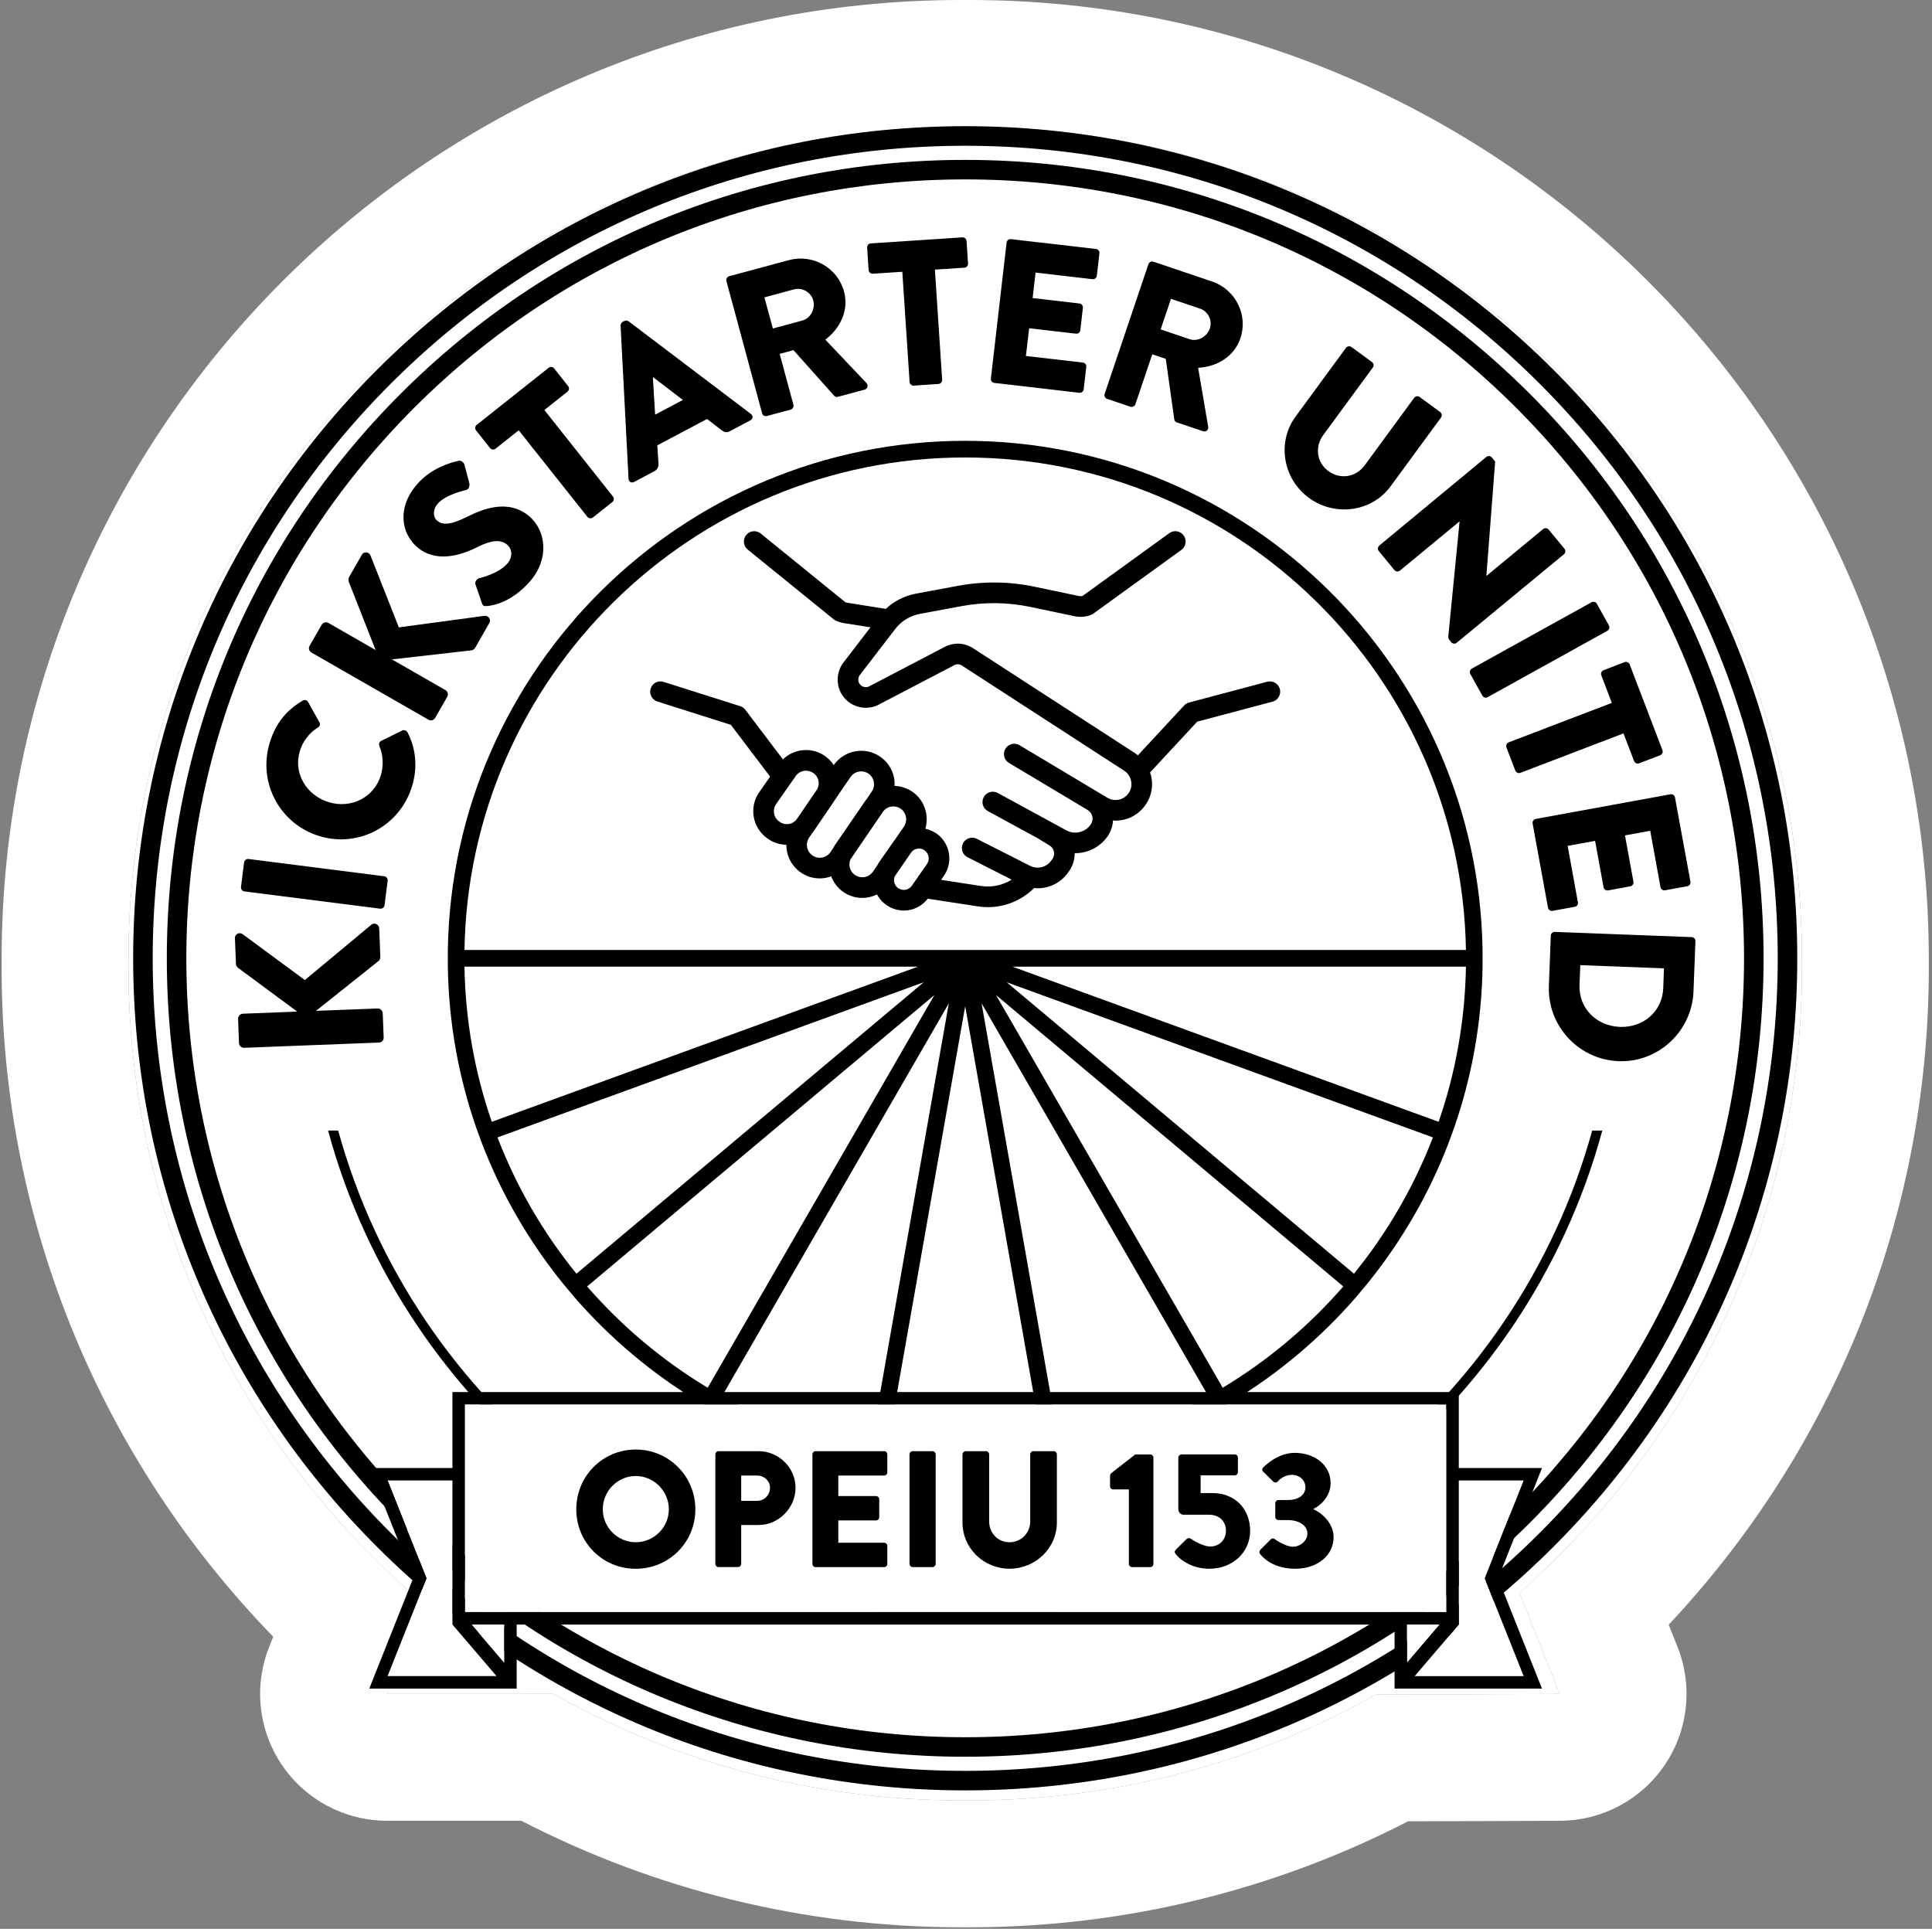<svg width="594" height="593" viewBox="0 0 594 593" fill="none" xmlns="http://www.w3.org/2000/svg">
<rect x="0" y="0" width="594" height="593" fill="#808080" stroke="none"/>
<path fill-rule="evenodd" clip-rule="evenodd" d="M298.039 39C439.413 39 554.02 153.607 554.02 294.98V297.54C554.02 374.088 520.419 442.787 467.163 489.696L479.529 520.771C460.725 520.865 441.92 520.944 423.115 520.944C386.138 541.684 343.452 553.521 298.039 553.521H295.479C249.928 553.521 207.156 541.621 170.1 520.763C153.06 520.763 136.02 520.771 118.979 520.771L130.067 492.904C74.666 445.949 39.499 375.851 39.499 297.54V294.98C39.499 153.607 154.106 39 295.479 39H298.039Z" fill="white"/>
<path d="M298.039 0C460.952 0 593.02 132.068 593.02 294.98V297.54C593.02 375.681 562.595 446.753 513.038 499.497L515.766 506.351C520.533 518.331 519.071 531.894 511.859 542.583C504.648 553.272 492.619 559.706 479.725 559.771C464.166 559.848 448.56 559.912 432.935 559.934C392.476 580.762 346.565 592.521 298.039 592.521H295.479C246.814 592.521 200.809 580.704 160.271 559.765C155.031 559.765 149.79 559.766 144.548 559.767C136.028 559.768 127.504 559.771 118.979 559.771C106.051 559.771 93.963 553.363 86.705 542.664C79.447 531.965 77.963 518.364 82.743 506.352L84.003 503.184C32.369 450.087 0.499 377.52 0.499 297.54V294.98C0.499 132.068 132.567 1.90109e-05 295.479 0H298.039ZM295.479 39C154.106 39 39.499 153.607 39.499 294.98V297.54C39.499 375.851 74.666 445.949 130.067 492.904L118.979 520.771C136.02 520.771 153.06 520.763 170.1 520.763C207.156 541.621 249.928 553.521 295.479 553.521H298.039C343.452 553.521 386.138 541.684 423.115 520.944C441.92 520.944 460.725 520.865 479.529 520.771L467.163 489.696C520.419 442.787 554.02 374.088 554.02 297.54V294.98C554.02 153.607 439.413 39 298.039 39H295.479Z" fill="white"/>
<path d="M296.299 39.383H296.289C155.175 39.383 40.779 153.779 40.779 294.894V294.904C40.779 436.018 155.175 550.414 296.289 550.414H296.299C437.414 550.414 551.809 436.018 551.809 294.904V294.894C551.809 153.779 437.414 39.383 296.299 39.383Z" fill="white"/>
<path d="M234.309 127.044C234.459 127.654 235.109 128.074 235.789 127.894L243.089 125.924C243.709 125.754 244.109 125.054 243.939 124.444L239.709 108.794L243.959 107.644L256.499 121.714C256.689 121.924 257.149 122.134 257.629 121.994L265.809 119.794C266.839 119.514 266.999 118.414 266.369 117.734L253.749 104.414C258.499 100.824 261.019 95.274 259.499 89.624C257.539 82.314 249.909 77.984 242.549 79.974L224.189 84.924C223.519 85.114 223.169 85.794 223.339 86.404L234.309 127.044ZM244.119 88.964C246.629 88.294 249.339 89.794 250.039 92.374C250.729 94.954 249.209 97.864 246.689 98.544L237.619 100.994L235.019 91.424L244.119 88.964Z" fill="black"/>
<path d="M268.339 84.154L277.419 83.554L279.659 117.424C279.689 118.054 280.309 118.594 280.939 118.554L288.549 118.044C289.189 118.004 289.709 117.394 289.669 116.764L287.439 82.894L296.499 82.294C297.209 82.244 297.669 81.644 297.629 81.004L297.169 74.094C297.129 73.464 296.589 72.924 295.879 72.974L267.729 74.834C267.039 74.874 266.559 75.484 266.609 76.114L267.059 83.034C267.109 83.664 267.649 84.204 268.339 84.154Z" fill="black"/>
<path d="M194.979 148.164L201.149 144.894C202.279 144.294 202.539 143.294 202.459 142.474L202.089 136.914L217.379 128.814L221.749 132.174C222.829 132.974 223.439 133.074 224.459 132.544L230.689 129.234C231.539 128.794 231.609 127.824 230.879 127.274L193.269 98.784C192.919 98.534 192.379 98.464 191.979 98.674L191.419 98.964C191.019 99.174 190.789 99.664 190.799 100.094L193.249 147.214C193.299 148.124 194.129 148.614 194.979 148.164ZM200.779 115.954L209.959 122.964L201.419 127.484L200.729 115.984L200.779 115.954Z" fill="black"/>
<path d="M150.669 137.754C151.069 138.254 151.819 138.384 152.369 137.944L159.479 132.294L180.589 158.894C180.979 159.394 181.799 159.484 182.299 159.094L188.269 154.344C188.769 153.954 188.859 153.144 188.459 152.654L167.369 126.054L174.479 120.404C175.039 119.964 175.079 119.204 174.669 118.704L170.379 113.274C169.979 112.774 169.229 112.644 168.669 113.084L146.559 130.624C146.019 131.064 145.959 131.824 146.369 132.324L150.669 137.754Z" fill="black"/>
<path d="M128.13 168.094C133.84 173.154 141.59 170.824 146.83 168.164C150.98 166.064 153.98 165.744 155.98 167.514C157.63 168.994 157.61 171.424 155.92 173.334C153.13 176.474 147.59 177.664 147.32 177.774C146.79 177.894 145.9 178.714 146.17 179.644L148.15 185.384C148.48 186.354 148.8 186.374 149.69 186.324C151.75 186.194 157.36 185.044 162.84 178.854C169.02 171.854 167.83 163.234 162.92 158.894C156.44 153.164 148.32 156.504 143.56 158.914C138.71 161.324 136.11 161.574 134.34 160.014C133.06 158.874 133.06 156.584 134.57 154.864C137.13 151.964 142.84 150.804 143.46 150.584C144.17 150.454 144.5 149.214 144.27 148.414L142.75 142.744C142.59 142.264 141.81 141.404 140.98 141.684C138.66 142.184 132.77 143.764 128.38 148.714C121.9 156.044 123.42 163.924 128.13 168.094Z" fill="black"/>
<path d="M402.409 153.044C410.499 158.984 421.809 157.334 427.519 149.544L443.049 128.364C443.419 127.854 443.299 127.054 442.789 126.674L436.479 122.054C435.919 121.644 435.169 121.804 434.789 122.314L419.569 143.074C416.939 146.664 412.119 147.544 408.419 144.834C404.779 142.174 404.209 137.344 406.839 133.754L422.079 112.994C422.459 112.484 422.379 111.714 421.819 111.304L415.499 106.684C414.999 106.304 414.189 106.424 413.819 106.944L398.299 128.114C392.589 135.904 394.359 147.144 402.409 153.044Z" fill="black"/>
<path d="M340.379 122.624L347.549 125.044C348.149 125.244 348.879 124.884 349.079 124.284L354.269 108.924L358.419 110.324L361.049 128.994C361.089 129.274 361.339 129.704 361.829 129.864L369.839 132.564C370.869 132.914 371.609 132.094 371.459 131.164L368.369 113.074C374.319 112.744 379.499 109.524 381.369 103.984C383.789 96.814 379.859 88.974 372.629 86.534L354.619 80.454C353.959 80.234 353.289 80.614 353.089 81.214L339.629 121.094C339.419 121.694 339.709 122.394 340.379 122.624ZM360.019 91.874L368.939 94.884C371.409 95.714 372.829 98.474 371.959 101.004C371.119 103.534 368.229 105.114 365.769 104.284L356.839 101.274L360.019 91.874Z" fill="black"/>
<path d="M98.189 257.044C110.359 260.744 122.999 253.884 126.689 241.724C128.339 236.304 128.049 230.504 125.299 225.144C124.999 224.594 124.229 224.294 123.669 224.584L117.169 227.794C116.629 228.034 116.399 228.824 116.629 229.364C117.859 232.124 117.939 235.534 117.079 238.394C114.979 245.274 107.839 248.684 101.089 246.624C94.279 244.554 90.089 237.774 92.189 230.904C93.089 227.914 95.089 225.274 97.779 223.634C98.339 223.334 98.539 222.664 98.229 222.114L94.749 215.864C94.419 215.234 93.689 215.014 93.039 215.414C87.999 218.404 84.749 222.334 82.909 228.414C79.209 240.574 86.019 253.344 98.189 257.044Z" fill="black"/>
<path d="M305.709 117.724L331.839 120.754C332.549 120.834 333.119 120.324 333.189 119.684L333.979 112.804C334.059 112.174 333.619 111.544 332.919 111.464L315.419 109.444L316.419 100.924L330.819 102.584C331.439 102.654 332.069 102.214 332.149 101.524L332.939 94.644C333.019 94.004 332.519 93.374 331.879 93.304L317.479 91.634L318.399 83.804L335.879 85.834C336.579 85.914 337.149 85.404 337.229 84.764L338.019 77.884C338.089 77.254 337.659 76.624 336.959 76.544L310.819 73.524C310.119 73.444 309.549 73.954 309.479 74.584L304.649 116.394C304.579 117.024 305.019 117.644 305.709 117.724Z" fill="black"/>
<path d="M456.999 176.974L459.689 141.874L458.669 140.644C458.269 140.154 457.499 140.044 457.019 140.444L424.069 167.724C423.579 168.124 423.499 168.934 423.909 169.424L428.709 175.254C429.169 175.794 429.919 175.824 430.419 175.424L448.709 160.324L448.749 160.374L445.269 195.804C445.249 195.984 445.419 196.494 445.549 196.644L446.189 197.434C446.589 197.924 447.359 198.034 447.839 197.634L480.839 170.404C481.329 170.004 481.409 169.194 480.999 168.704L476.149 162.824C475.689 162.284 474.939 162.254 474.439 162.654L457.049 177.024L456.999 176.974Z" fill="black"/>
<path d="M75.129 274.054L116.879 279.364C117.499 279.444 118.149 278.954 118.229 278.324L119.189 270.754C119.279 270.124 118.779 269.484 118.149 269.404L76.399 264.084C75.769 264.004 75.129 264.504 75.049 265.134L74.089 272.704C73.999 273.334 74.499 273.974 75.129 274.054Z" fill="black"/>
<path d="M117.959 318.944L117.669 311.504C117.629 310.684 116.909 310.014 116.089 310.044L97.159 310.774L116.539 295.324C116.709 295.194 116.939 294.614 116.939 294.164L116.589 285.404C116.549 284.194 115.119 283.544 114.189 284.284L93.729 301.304L74.549 287.164C73.569 286.494 72.189 287.184 72.229 288.394L72.549 296.404C72.549 296.784 72.899 297.344 73.229 297.584L91.379 311.004L74.669 311.654C73.839 311.684 73.169 312.404 73.209 313.234L73.479 320.664C73.519 321.554 74.249 322.164 75.079 322.134L116.499 320.524C117.319 320.494 117.999 319.834 117.959 318.944Z" fill="black"/>
<path d="M296.749 494.474C204.869 494.474 127.269 432.164 103.979 347.584H100.869C124.249 433.834 203.189 497.474 296.749 497.474C390.309 497.474 469.249 433.834 492.629 347.584H489.519C466.229 432.164 388.629 494.474 296.749 494.474Z" fill="black"/>
<path d="M95.769 200.624L131.709 221.254C132.439 221.664 133.359 221.464 133.799 220.684L137.499 214.234C137.919 213.524 137.659 212.564 136.939 212.154L120.499 202.724L145.129 199.924C145.359 199.904 145.869 199.534 146.089 199.154L150.439 191.544C151.059 190.494 150.189 189.194 148.999 189.324L122.629 192.884L113.879 170.704C113.409 169.624 111.879 169.484 111.279 170.524L107.289 177.474C107.089 177.804 107.089 178.464 107.229 178.834L115.479 199.844L100.979 191.524C100.269 191.114 99.319 191.374 98.899 192.084L95.189 198.534C94.749 199.314 95.049 200.214 95.769 200.624Z" fill="black"/>
<path d="M296.749 135.524C209.879 135.524 139.059 205.514 137.689 292.064V297.184C137.959 314.464 140.999 331.094 146.389 346.634L148.149 351.434C154.229 367.284 162.769 381.914 173.309 394.874L176.589 398.794C187.589 411.464 200.569 422.384 215.019 431.074L219.449 433.634C233.929 441.724 249.809 447.614 266.609 450.844L271.649 451.734C279.829 453.034 288.209 453.724 296.749 453.724C305.289 453.724 313.679 453.034 321.859 451.734L326.899 450.844C343.699 447.614 359.569 441.724 374.059 433.634L378.489 431.074C392.939 422.384 405.909 411.464 416.919 398.794L420.199 394.874C430.739 381.914 439.279 367.284 445.359 351.434L447.109 346.634C452.499 331.094 455.549 314.464 455.819 297.184V292.064C454.449 205.514 383.629 135.524 296.749 135.524ZM142.799 297.184H282.249L151.199 344.884C146.009 329.894 143.079 313.854 142.799 297.184ZM152.959 349.684L283.999 301.984L177.229 391.584C167.069 379.084 158.829 364.964 152.959 349.684ZM217.579 426.644C203.639 418.254 191.129 407.724 180.509 395.504L287.289 305.904L217.579 426.644ZM267.499 445.814C251.289 442.684 235.979 437.004 222.009 429.204L291.719 308.464L267.499 445.814ZM296.749 448.604C288.519 448.604 280.429 447.954 272.539 446.694L296.749 309.344L320.969 446.694C313.079 447.954 304.989 448.604 296.749 448.604ZM326.009 445.814L301.789 308.464L371.499 429.204C357.529 437.004 342.219 442.684 326.009 445.814ZM375.929 426.644L306.219 305.904L412.999 395.504C402.379 407.724 389.869 418.254 375.929 426.644ZM416.279 391.584L309.509 301.984L440.549 349.684C434.679 364.964 426.439 379.084 416.279 391.584ZM442.309 344.884L311.249 297.184H450.709C450.429 313.854 447.499 329.894 442.309 344.884ZM142.799 292.064C144.169 208.334 212.699 140.644 296.749 140.644C380.799 140.644 449.329 208.334 450.709 292.064H142.799Z" fill="black"/>
<path d="M393.499 211.844C393.049 210.144 391.299 209.144 389.619 209.594L365.579 215.984C364.999 216.134 364.479 216.454 364.069 216.894L349.839 232.224C349.579 232.024 349.359 231.794 349.079 231.624L299.169 199.284C296.569 197.584 293.229 197.424 290.459 198.874L267.269 210.994C266.479 211.414 265.499 211.324 264.799 210.794C264.299 210.414 263.979 209.874 263.899 209.254C263.819 208.644 263.979 208.024 264.359 207.534L275.279 193.334C277.129 190.924 279.799 189.294 282.789 188.734L295.589 186.354C302.659 185.044 309.809 185.124 316.839 186.604L330.459 189.464C332.149 189.814 333.879 189.664 335.479 189.024C335.709 188.924 335.939 188.794 336.159 188.644L363.229 169.054C364.629 168.034 364.959 166.044 363.919 164.624C362.909 163.204 360.919 162.884 359.499 163.914L332.819 183.234C332.479 183.324 332.119 183.324 331.769 183.254L318.149 180.394C310.299 178.744 302.319 178.654 294.419 180.124L281.629 182.504C278.119 183.154 274.909 184.794 272.339 187.194L260.409 185.294C260.249 185.274 260.089 185.234 259.939 185.174L233.879 164.024C232.519 162.924 230.519 163.124 229.419 164.494C228.309 165.844 228.519 167.844 229.879 168.954L256.249 190.344C256.419 190.474 256.589 190.594 256.789 190.694C257.619 191.124 258.499 191.414 259.419 191.564L267.629 192.864L259.329 203.674C257.919 205.514 257.309 207.794 257.619 210.104C257.919 212.404 259.119 214.444 260.959 215.854C263.629 217.854 267.249 218.164 270.209 216.614L293.399 204.494C294.129 204.104 295.019 204.154 295.729 204.604L345.629 236.944C346.729 237.664 347.499 238.764 347.749 240.054C348.039 241.344 347.779 242.654 347.059 243.754C345.609 245.944 342.709 246.604 340.459 245.254L313.459 229.104C311.959 228.204 310.019 228.694 309.119 230.204C308.209 231.704 308.709 233.644 310.209 234.554L331.799 247.464L334.399 249.024C335.129 249.464 335.649 250.164 335.839 251.004C336.019 251.834 335.869 252.684 335.399 253.404C333.769 255.874 330.459 256.704 327.859 255.284L306.749 243.784C305.229 242.954 303.299 243.514 302.459 245.054C301.619 246.594 302.169 248.524 303.709 249.354L318.959 257.664L322.709 259.954C323.409 260.384 323.879 261.064 324.039 261.874C324.189 262.684 323.999 263.494 323.519 264.154C323.479 264.224 323.419 264.284 323.379 264.344C321.939 266.604 319.059 267.384 316.669 266.174L300.339 257.884C298.779 257.094 296.859 257.714 296.069 259.274C295.279 260.834 295.899 262.744 297.459 263.534L311.049 270.434C308.279 272.164 304.959 272.894 301.609 272.384L289.329 270.504L290.209 269.254C292.959 265.314 292.229 259.844 288.569 256.744C288.539 256.714 288.499 256.694 288.459 256.664C287.309 255.714 285.939 255.104 284.499 254.784C285.629 250.894 284.419 246.534 281.129 243.874C279.399 242.464 277.229 241.694 275.019 241.614C275.069 240.774 275.039 239.934 274.869 239.084C274.319 236.344 272.729 233.994 270.379 232.474C265.769 229.464 259.499 230.694 256.339 235.204C255.539 233.984 254.479 232.924 253.159 232.104C249.129 229.614 243.999 230.274 240.709 233.464L229.149 218.204C228.749 217.684 228.209 217.304 227.579 217.104L204.019 209.634C202.359 209.094 200.579 210.034 200.049 211.694C199.519 213.364 200.439 215.144 202.119 215.674L224.709 222.844L236.779 238.764L233.419 243.574C230.229 248.134 231.329 254.474 235.859 257.704L236.039 257.834C237.729 259.044 239.709 259.684 241.769 259.714C241.749 262.964 243.279 266.174 246.129 268.174C247.879 269.414 249.919 270.054 252.019 270.054C252.649 270.054 253.269 270.004 253.899 269.884C254.459 269.784 255.019 269.604 255.559 269.414C256.419 271.704 258.059 273.644 260.229 274.814C261.789 275.654 263.459 276.054 265.129 276.054C266.689 276.054 268.229 275.684 269.649 274.994C270.659 276.884 272.279 278.384 274.309 279.224C275.479 279.704 276.709 279.944 277.909 279.944C280.729 279.944 283.439 278.634 285.249 276.294L300.649 278.654C301.689 278.814 302.729 278.894 303.769 278.894C309.079 278.894 314.129 276.794 317.939 273.024C318.309 273.064 318.669 273.094 319.039 273.094C322.819 273.094 326.479 271.224 328.669 267.844C329.839 266.234 330.439 264.274 330.409 262.304C330.459 262.304 330.499 262.304 330.559 262.304C334.519 262.304 338.409 260.364 340.689 256.874C341.629 255.464 342.109 253.874 342.189 252.244C342.459 252.264 342.709 252.294 342.979 252.294C346.629 252.294 350.189 250.504 352.339 247.234C354.019 244.714 354.589 241.704 353.959 238.744C353.879 238.314 353.709 237.914 353.579 237.494L368.089 221.864L391.249 215.714C392.939 215.264 393.939 213.524 393.499 211.834V211.844ZM244.849 252.014C244.279 252.694 243.499 253.154 242.619 253.314C241.599 253.494 240.559 253.264 239.719 252.664L239.539 252.544C237.829 251.324 237.409 248.924 238.619 247.204L244.659 238.574C245.389 237.514 246.569 236.944 247.789 236.944C248.499 236.944 249.229 237.134 249.899 237.544C250.799 238.104 251.409 238.984 251.639 240.014C251.839 240.964 251.669 241.914 251.179 242.744L244.849 252.014ZM256.639 259.904C256.469 260.154 256.359 260.424 256.209 260.684L255.319 261.984C254.719 262.864 253.809 263.454 252.759 263.644C251.709 263.834 250.649 263.604 249.769 262.984C248.009 261.744 247.559 259.294 248.769 257.514L250.069 255.614C250.159 255.494 250.259 255.404 250.339 255.284C252.219 252.554 254.429 249.294 256.309 246.524C256.359 246.454 256.379 246.374 256.429 246.304L261.499 238.874C262.259 237.764 263.519 237.154 264.789 237.154C265.529 237.154 266.269 237.364 266.929 237.784C267.829 238.374 268.439 239.274 268.649 240.334C268.859 241.384 268.649 242.454 268.039 243.334L266.309 245.884C266.269 245.944 266.209 245.984 266.169 246.034L256.639 259.904ZM270.189 265.214C270.029 265.444 269.939 265.694 269.799 265.934L268.389 267.994C267.239 269.654 265.029 270.194 263.239 269.234C262.239 268.694 261.539 267.784 261.269 266.674C261.069 265.854 261.139 265.014 261.449 264.254L271.529 249.484C272.159 248.654 273.059 248.114 274.089 247.964C274.289 247.934 274.479 247.924 274.669 247.924C275.569 247.924 276.439 248.224 277.149 248.804C278.749 250.094 279.089 252.434 277.919 254.124L275.049 258.294C274.989 258.384 274.899 258.454 274.839 258.544L270.189 265.214ZM284.999 265.634L280.359 272.294C279.539 273.464 278.049 273.904 276.729 273.354C275.879 273.004 275.239 272.294 274.979 271.414C274.789 270.764 274.819 270.094 275.059 269.474L280.269 261.904C280.739 261.364 281.379 261.004 282.109 260.904C282.249 260.884 282.389 260.874 282.529 260.874C283.199 260.874 283.849 261.094 284.379 261.514C284.399 261.534 284.419 261.554 284.439 261.564C285.649 262.564 285.899 264.344 284.999 265.634Z" fill="black"/>
<path d="M452.049 207.194L455.749 213.864C456.059 214.424 456.829 214.644 457.379 214.334L494.189 193.934C494.749 193.634 494.979 192.854 494.669 192.294L490.959 185.624C490.669 185.064 489.879 184.844 489.329 185.154L452.519 205.544C451.959 205.854 451.729 206.634 452.049 207.194Z" fill="black"/>
<path d="M492.319 207.604L495.559 216.094L463.859 228.224C463.249 228.444 462.919 229.184 463.159 229.784L465.879 236.904C466.109 237.504 466.839 237.834 467.439 237.604L499.149 225.474L502.399 233.974C502.649 234.624 503.369 234.894 503.959 234.664L510.419 232.194C511.019 231.964 511.379 231.284 511.129 230.634L501.049 204.264C500.799 203.614 500.079 203.344 499.479 203.564L493.019 206.044C492.419 206.274 492.069 206.954 492.319 207.604Z" fill="black"/>
<path d="M471.209 253.174L475.939 279.064C476.069 279.754 476.729 280.144 477.339 280.034L484.169 278.784C484.799 278.674 485.269 278.064 485.129 277.384L481.979 260.054L490.419 258.514L493.019 272.774C493.129 273.394 493.729 273.874 494.419 273.744L501.249 272.494C501.869 272.384 502.329 271.714 502.209 271.094L499.609 256.834L507.369 255.414L510.519 272.734C510.659 273.424 511.309 273.824 511.939 273.704L518.749 272.464C519.379 272.344 519.839 271.744 519.729 271.054L514.979 245.164C514.869 244.474 514.209 244.084 513.589 244.194L472.189 251.764C471.559 251.884 471.089 252.484 471.209 253.174Z" fill="black"/>
<path d="M470.329 121.054C423.959 74.694 362.319 49.154 296.749 49.154C231.179 49.154 169.549 74.694 123.179 121.054C76.819 167.414 51.289 229.054 51.289 294.624C51.289 360.194 76.819 421.834 123.179 468.194C169.549 514.554 231.189 540.094 296.749 540.094C362.309 540.094 423.959 514.554 470.329 468.194C516.689 421.834 542.219 360.194 542.219 294.624C542.219 229.054 516.689 167.414 470.329 121.054ZM466.079 463.954C420.839 509.184 360.709 534.094 296.749 534.094C232.789 534.094 172.659 509.184 127.419 463.954C82.189 418.724 57.289 358.584 57.289 294.624C57.289 230.664 82.189 170.524 127.419 125.294C172.659 80.064 232.789 55.154 296.749 55.154C360.709 55.154 420.839 80.064 466.079 125.294C511.309 170.524 536.209 230.664 536.209 294.624C536.209 358.584 511.309 418.724 466.079 463.954Z" fill="black"/>
<path d="M520.109 288.104L478.049 286.504C477.419 286.484 476.819 286.964 476.799 287.604L476.209 303.104C475.729 315.364 485.339 325.784 497.659 326.244C509.859 326.714 520.209 317.054 520.669 304.794L521.269 289.294C521.299 288.654 520.729 288.124 520.109 288.104ZM511.369 303.804C511.089 310.984 505.229 315.974 498.059 315.704C490.819 315.424 485.369 310.004 485.629 302.824L485.869 296.724L511.589 297.704L511.369 303.804Z" fill="black"/>
<path d="M296.759 550.434C228.429 550.434 164.189 523.824 115.869 475.504C67.549 427.184 40.94 362.944 40.94 294.614C40.94 226.284 67.549 162.044 115.869 113.724C164.189 65.404 228.429 38.794 296.759 38.794C365.089 38.794 429.329 65.404 477.649 113.724C525.969 162.044 552.579 226.284 552.579 294.614C552.579 362.944 525.969 427.184 477.649 475.504C429.329 523.824 365.089 550.434 296.759 550.434ZM296.759 44.814C230.029 44.814 167.299 70.794 120.119 117.984C72.939 165.164 46.949 227.904 46.949 294.624C46.949 361.344 72.939 424.084 120.119 471.264C167.299 518.444 230.039 544.434 296.759 544.434C363.479 544.434 426.219 518.444 473.399 471.264C520.579 424.084 546.569 361.344 546.569 294.624C546.569 227.904 520.579 165.164 473.399 117.984C426.219 70.804 363.479 44.814 296.759 44.814Z" fill="black"/>
<path d="M442.649 499.434L432.579 511.224V499.434H442.649Z" fill="white"/>
<path d="M456.479 485.224L468.449 515.304H434.949L448.509 499.444V455.144H468.449L456.479 485.224Z" fill="white"/>
<path d="M155.039 499.434V511.224L144.969 499.434H155.039Z" fill="white"/>
<path d="M119.169 515.304L131.129 485.224L119.169 455.144H139.119V499.434H139.169L139.129 499.474L152.669 515.304H119.169Z" fill="white"/>
<path d="M444.68 431.774H142.93V495.614H444.68V431.774Z" fill="white"/>
<path d="M474.079 451.334H448.509V427.964H139.109V451.334H113.539L127.029 485.234L113.539 519.134H158.859V499.444H428.769V519.134H474.089L460.599 485.234L474.089 451.334H474.079ZM119.159 515.304L131.129 485.224L119.159 455.144H139.109V499.424H139.159L139.119 499.464L152.659 515.294H119.159V515.304ZM155.029 511.224L144.959 499.434H155.029V511.224ZM142.929 495.614V431.774H444.679V495.614H142.929ZM432.579 499.434H442.649L432.579 511.224V499.434ZM468.449 515.304H434.949L448.509 499.444V455.144H468.459L456.479 485.224L468.459 515.304H468.449Z" fill="black"/>
<path d="M195.46 445.644C205.64 445.644 213.79 453.844 213.79 464.024C213.79 474.204 205.65 482.304 195.46 482.304C185.27 482.304 177.18 474.214 177.18 464.024C177.18 453.834 185.27 445.644 195.46 445.644ZM195.46 474.144C201.06 474.144 205.64 469.564 205.64 464.014C205.64 458.464 201.06 453.784 195.46 453.784C189.86 453.784 185.33 458.414 185.33 464.014C185.33 469.614 189.91 474.144 195.46 474.144Z" fill="black"/>
<path d="M219.949 447.114C219.949 446.604 220.359 446.144 220.919 446.144H233.189C239.449 446.144 244.589 451.234 244.589 457.394C244.589 463.554 239.449 468.844 233.239 468.844H227.889V480.804C227.889 481.314 227.429 481.774 226.919 481.774H220.909C220.349 481.774 219.939 481.314 219.939 480.804V447.104L219.949 447.114ZM232.729 461.424C234.919 461.424 236.749 459.694 236.749 457.404C236.749 455.264 234.919 453.634 232.729 453.634H227.889V461.424H232.729Z" fill="black"/>
<path d="M249.789 447.114C249.789 446.604 250.199 446.144 250.759 446.144H271.839C272.399 446.144 272.809 446.604 272.809 447.114V452.664C272.809 453.174 272.399 453.634 271.839 453.634H257.739V459.944H269.349C269.859 459.944 270.319 460.404 270.319 460.914V466.464C270.319 467.024 269.859 467.434 269.349 467.434H257.739V474.304H271.839C272.399 474.304 272.809 474.764 272.809 475.274V480.824C272.809 481.334 272.399 481.794 271.839 481.794H250.759C250.199 481.794 249.789 481.334 249.789 480.824V447.124V447.114Z" fill="black"/>
<path d="M279.629 447.114C279.629 446.604 280.089 446.144 280.599 446.144H286.709C287.219 446.144 287.679 446.604 287.679 447.114V480.814C287.679 481.324 287.219 481.784 286.709 481.784H280.599C280.089 481.784 279.629 481.324 279.629 480.814V447.114Z" fill="black"/>
<path d="M295.919 447.114C295.919 446.604 296.379 446.144 296.889 446.144H303.149C303.709 446.144 304.119 446.604 304.119 447.114V467.734C304.119 471.294 306.769 474.144 310.379 474.144C313.989 474.144 316.739 471.294 316.739 467.734V447.114C316.739 446.604 317.149 446.144 317.709 446.144H323.969C324.479 446.144 324.939 446.604 324.939 447.114V468.134C324.939 475.874 318.419 482.284 310.379 482.284C302.339 482.284 295.919 475.874 295.919 468.134V447.114Z" fill="black"/>
<path d="M347.089 457.904H342.199C341.689 457.904 341.289 457.444 341.289 456.934V453.724C341.289 453.524 341.439 453.114 341.589 452.964L349.019 447.164H353.699C354.209 447.164 354.619 447.624 354.619 448.134V480.814C354.619 481.324 354.209 481.784 353.699 481.784H348.049C347.489 481.784 347.079 481.324 347.079 480.814V457.904H347.089Z" fill="black"/>
<path d="M361.6 476.334L364.81 473.174C365.12 472.864 365.62 472.764 366.03 473.024C366.03 473.024 369.64 475.464 372.09 475.464C374.84 475.464 376.93 473.424 376.93 470.624C376.93 467.824 375 465.684 371.69 465.684H363.85C362.83 465.684 362.27 464.714 362.27 463.904V448.124C362.27 447.614 362.68 447.154 363.24 447.154H379.63C380.19 447.154 380.6 447.614 380.6 448.124V452.604C380.6 453.114 380.19 453.574 379.63 453.574H369.14V459.024H372.75C379.78 459.024 384.36 463.964 384.36 470.634C384.36 477.304 378.91 482.294 371.79 482.294C366.5 482.294 362.98 479.594 361.71 478.064C361.05 477.304 361 476.944 361.61 476.334H361.6Z" fill="black"/>
<path d="M387.459 476.494L390.669 473.284C391.029 472.924 391.539 472.874 391.939 473.184C391.939 473.184 395.099 475.524 397.539 475.524C399.729 475.524 401.969 473.694 401.969 471.454C401.969 469.214 399.679 467.334 395.909 467.334H393.059C392.549 467.334 392.089 466.874 392.089 466.364V462.134C392.089 461.574 392.549 461.164 393.059 461.164H395.909C399.469 461.164 401.359 459.434 401.359 457.244C401.359 455.054 399.479 453.424 397.289 453.424C395.099 453.424 393.619 454.594 392.859 455.464C392.499 455.874 391.889 455.874 391.489 455.514L388.379 452.464C387.969 452.104 388.019 451.494 388.379 451.144C388.379 451.144 392.549 446.664 398.099 446.664C404.009 446.664 409.099 450.274 409.099 455.984C409.099 459.904 406.149 462.804 403.859 463.874V464.024C406.249 465.044 410.019 468.194 410.019 472.574C410.019 478.124 405.179 482.294 398.159 482.294C391.749 482.294 388.489 479.134 387.419 477.764C387.109 477.404 387.169 476.844 387.469 476.494H387.459Z" fill="black"/>
</svg>
